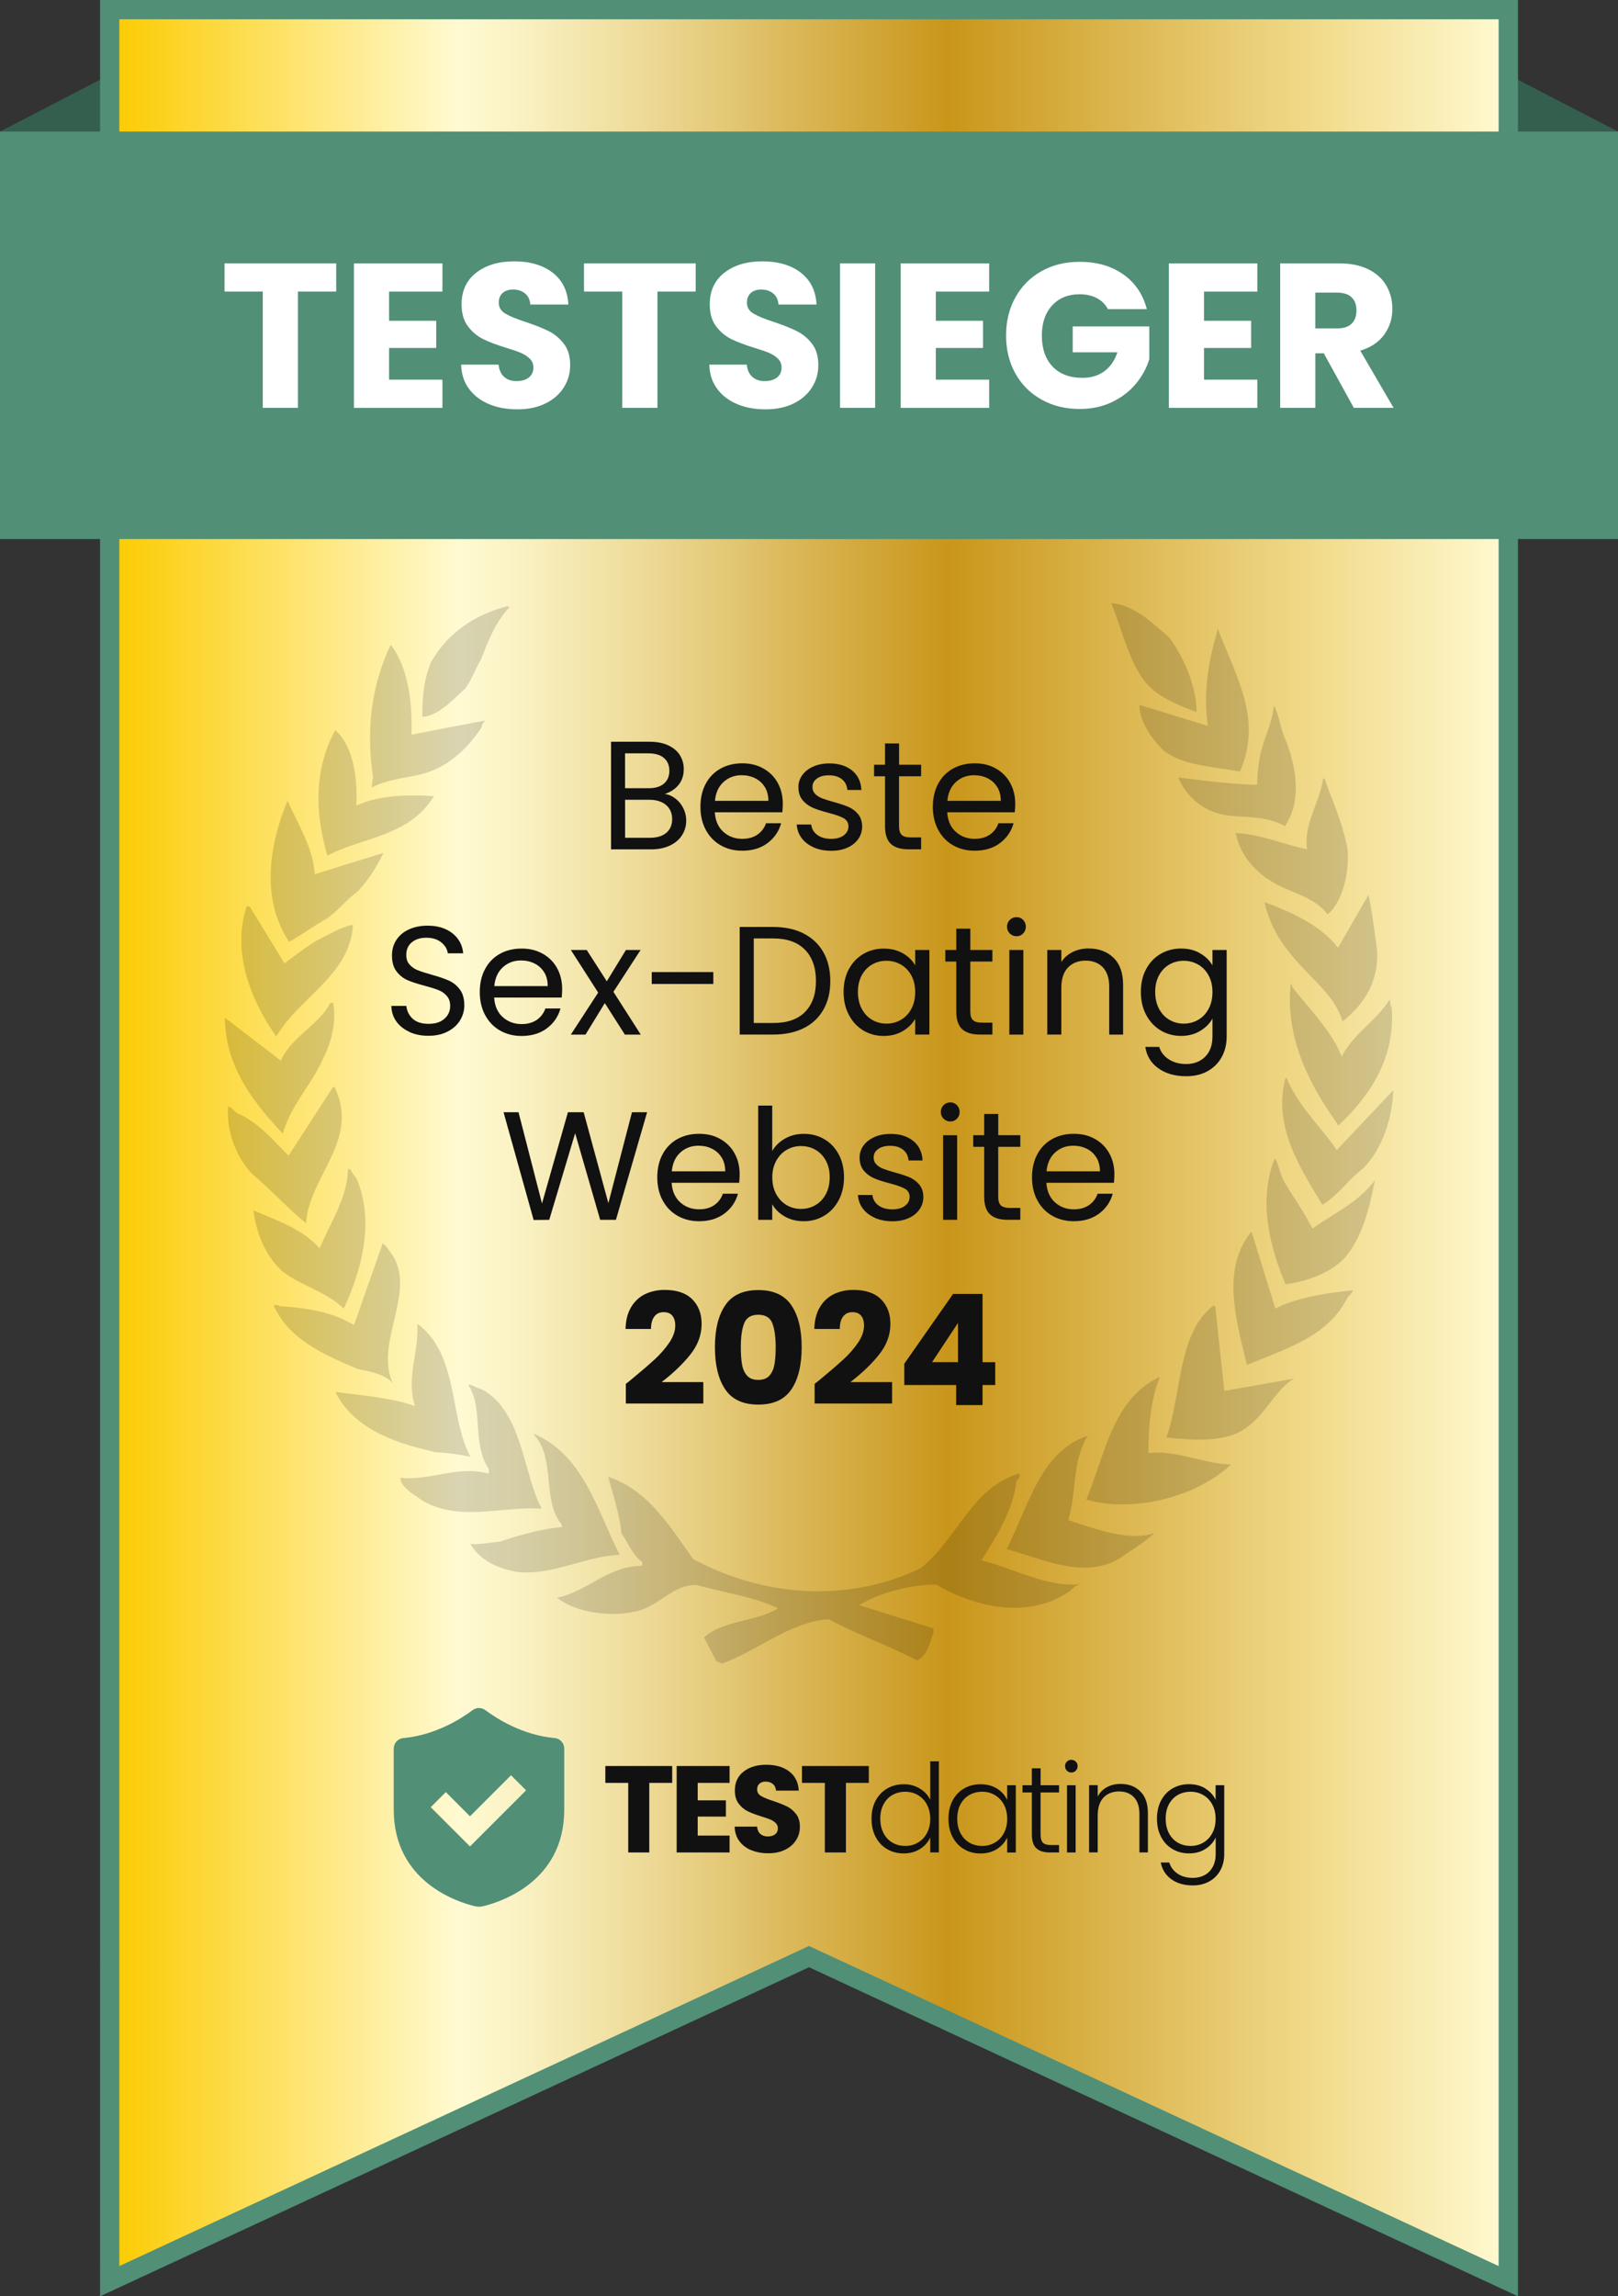 <?xml version="1.0" encoding="UTF-8"?><svg id="a" xmlns="http://www.w3.org/2000/svg" width="503.19" height="714.02" xmlns:xlink="http://www.w3.org/1999/xlink" viewBox="0 0 503.19 714.02"><rect x="0" y="0" width="503.19" height="714.02" fill="#333333" stroke="none"/><defs><linearGradient id="b" x1="34.4" y1="355.91" x2="468.7" y2="355.91" gradientUnits="userSpaceOnUse"><stop offset="0" stop-color="#fccb00"/><stop offset=".25" stop-color="#fffad2"/><stop offset=".3" stop-color="#f9f0c0"/><stop offset=".39" stop-color="#ecd893"/><stop offset=".51" stop-color="#d7b14c"/><stop offset=".6" stop-color="#c9961a"/><stop offset=".81" stop-color="#e9cd75"/><stop offset=".87" stop-color="#f2dc8e"/><stop offset="1" stop-color="#fffad2"/></linearGradient></defs><rect x="461.38" y="20.28" width="29.26" height="46.07" transform="translate(733.38 -359.46) rotate(117.38)" fill="#345f4e" stroke-width="0"/><rect x="12.56" y="20.27" width="29.26" height="46.07" transform="translate(53.14 -.75) rotate(62.62)" fill="#345f4e" stroke-width="0"/><polygon points="468.7 708.65 251.6 610.22 34.4 708.65 34.4 3.17 468.7 3.17 468.7 708.65" fill="url(#b)" stroke-width="0"/><path d="m472.08,714.02l-220.48-102.32-220.48,102.32V0h440.96v714.02ZM37.11,6v698.62l214.48-99.53,214.48,99.53V6H37.11Z" fill="#518f77" stroke-width="0"/><path d="m210.12,248.35c1.01.8,1.81,1.79,2.4,2.98.59,1.18.89,2.45.89,3.79,0,1.7-.43,3.22-1.3,4.58-.86,1.36-2.12,2.43-3.77,3.22-1.65.78-3.59,1.18-5.83,1.18h-12.48v-33.46h12c2.27,0,4.21.38,5.81,1.13,1.6.75,2.8,1.77,3.6,3.05.8,1.28,1.2,2.72,1.2,4.32,0,1.98-.54,3.62-1.61,4.92-1.07,1.3-2.49,2.23-4.25,2.81,1.22.19,2.33.69,3.34,1.49Zm-15.72-3.26h7.34c2.05,0,3.63-.48,4.75-1.44,1.12-.96,1.68-2.29,1.68-3.98s-.56-3.02-1.68-3.98c-1.12-.96-2.74-1.44-4.85-1.44h-7.25v10.85Zm12.82,13.87c1.22-1.02,1.82-2.45,1.82-4.27s-.64-3.32-1.92-4.39c-1.28-1.07-2.99-1.61-5.14-1.61h-7.58v11.81h7.73c2.18,0,3.87-.51,5.09-1.54Z" fill="#111" stroke-width="0"/><path d="m243.32,252.58h-21.02c.16,2.59,1.05,4.62,2.66,6.07,1.62,1.46,3.58,2.18,5.88,2.18,1.89,0,3.46-.44,4.73-1.32,1.26-.88,2.15-2.06,2.66-3.53h4.7c-.7,2.53-2.11,4.58-4.22,6.17-2.11,1.58-4.74,2.38-7.87,2.38-2.5,0-4.73-.56-6.7-1.68-1.97-1.12-3.51-2.71-4.63-4.78-1.12-2.06-1.68-4.46-1.68-7.18s.54-5.1,1.63-7.15c1.09-2.05,2.62-3.62,4.58-4.73,1.97-1.1,4.23-1.66,6.79-1.66s4.7.54,6.62,1.63c1.92,1.09,3.4,2.58,4.44,4.49,1.04,1.9,1.56,4.06,1.56,6.46,0,.83-.05,1.71-.14,2.64Zm-5.47-7.85c-.74-1.2-1.74-2.11-3-2.74-1.26-.62-2.66-.94-4.2-.94-2.21,0-4.09.7-5.64,2.11-1.55,1.41-2.44,3.36-2.66,5.86h16.61c0-1.66-.37-3.1-1.1-4.3Z" fill="#111" stroke-width="0"/><path d="m253.11,263.5c-1.6-.69-2.86-1.65-3.79-2.88-.93-1.23-1.44-2.65-1.54-4.25h4.51c.13,1.31.74,2.38,1.85,3.22,1.1.83,2.55,1.25,4.34,1.25,1.66,0,2.98-.37,3.94-1.1.96-.74,1.44-1.66,1.44-2.78s-.51-2.01-1.54-2.57c-1.02-.56-2.61-1.11-4.75-1.66-1.95-.51-3.54-1.03-4.78-1.56-1.23-.53-2.29-1.31-3.17-2.35-.88-1.04-1.32-2.41-1.32-4.1,0-1.34.4-2.58,1.2-3.7.8-1.12,1.94-2.01,3.41-2.66,1.47-.66,3.15-.98,5.04-.98,2.91,0,5.26.74,7.06,2.21,1.79,1.47,2.75,3.49,2.88,6.05h-4.37c-.1-1.38-.65-2.48-1.66-3.31-1.01-.83-2.36-1.25-4.06-1.25-1.57,0-2.82.34-3.74,1.01-.93.67-1.39,1.55-1.39,2.64,0,.86.28,1.58.84,2.14.56.56,1.26,1.01,2.11,1.34s2.02.71,3.53,1.13c1.89.51,3.42,1.02,4.61,1.51,1.18.5,2.2,1.24,3.05,2.23.85.99,1.29,2.29,1.32,3.89,0,1.44-.4,2.74-1.2,3.89-.8,1.15-1.93,2.06-3.38,2.71-1.46.66-3.13.98-5.02.98-2.02,0-3.82-.34-5.42-1.03Z" fill="#111" stroke-width="0"/><path d="m279.6,241.39v15.5c0,1.28.27,2.18.82,2.71.54.53,1.49.79,2.83.79h3.22v3.7h-3.94c-2.43,0-4.26-.56-5.47-1.68-1.22-1.12-1.82-2.96-1.82-5.52v-15.5h-3.41v-3.6h3.41v-6.62h4.37v6.62h6.86v3.6h-6.86Z" fill="#111" stroke-width="0"/><path d="m315.6,252.58h-21.02c.16,2.59,1.05,4.62,2.66,6.07,1.62,1.46,3.58,2.18,5.88,2.18,1.89,0,3.46-.44,4.73-1.32,1.26-.88,2.15-2.06,2.66-3.53h4.7c-.7,2.53-2.11,4.58-4.22,6.17-2.11,1.58-4.74,2.38-7.87,2.38-2.5,0-4.73-.56-6.7-1.68-1.97-1.12-3.51-2.71-4.63-4.78-1.12-2.06-1.68-4.46-1.68-7.18s.54-5.1,1.63-7.15c1.09-2.05,2.62-3.62,4.58-4.73,1.97-1.1,4.23-1.66,6.79-1.66s4.7.54,6.62,1.63c1.92,1.09,3.4,2.58,4.44,4.49,1.04,1.9,1.56,4.06,1.56,6.46,0,.83-.05,1.71-.14,2.64Zm-5.47-7.85c-.74-1.2-1.74-2.11-3-2.74-1.26-.62-2.66-.94-4.2-.94-2.21,0-4.09.7-5.64,2.11-1.55,1.41-2.44,3.36-2.66,5.86h16.61c0-1.66-.37-3.1-1.1-4.3Z" fill="#111" stroke-width="0"/><path d="m127.35,320.86c-1.74-.78-3.11-1.87-4.1-3.26-.99-1.39-1.5-3-1.54-4.82h4.66c.16,1.57.81,2.89,1.94,3.96,1.14,1.07,2.79,1.61,4.97,1.61s3.72-.52,4.92-1.56c1.2-1.04,1.8-2.38,1.8-4.01,0-1.28-.35-2.32-1.06-3.12-.7-.8-1.58-1.41-2.64-1.82-1.06-.42-2.48-.86-4.27-1.34-2.21-.58-3.98-1.15-5.3-1.73-1.33-.58-2.46-1.48-3.41-2.71-.94-1.23-1.42-2.89-1.42-4.97,0-1.82.46-3.44,1.39-4.85.93-1.41,2.23-2.5,3.91-3.26,1.68-.77,3.61-1.15,5.78-1.15,3.14,0,5.7.78,7.7,2.35,2,1.57,3.13,3.65,3.38,6.24h-4.8c-.16-1.28-.83-2.41-2.02-3.38-1.18-.98-2.75-1.46-4.7-1.46-1.82,0-3.31.47-4.46,1.42-1.15.94-1.73,2.26-1.73,3.96,0,1.22.34,2.21,1.03,2.98.69.77,1.54,1.35,2.54,1.75,1.01.4,2.42.86,4.25,1.37,2.21.61,3.98,1.21,5.33,1.8,1.34.59,2.5,1.5,3.46,2.74.96,1.23,1.44,2.9,1.44,5.02,0,1.63-.43,3.17-1.3,4.61-.86,1.44-2.14,2.61-3.84,3.5-1.7.9-3.7,1.34-6,1.34s-4.18-.39-5.93-1.18Z" fill="#111" stroke-width="0"/><path d="m174.7,310.18h-21.02c.16,2.59,1.05,4.62,2.66,6.07,1.62,1.46,3.58,2.18,5.88,2.18,1.89,0,3.46-.44,4.73-1.32,1.26-.88,2.15-2.06,2.66-3.53h4.7c-.7,2.53-2.11,4.58-4.22,6.17-2.11,1.58-4.74,2.38-7.87,2.38-2.5,0-4.73-.56-6.7-1.68-1.97-1.12-3.51-2.71-4.63-4.78-1.12-2.06-1.68-4.46-1.68-7.18s.54-5.1,1.63-7.15c1.09-2.05,2.62-3.62,4.58-4.73,1.97-1.1,4.23-1.66,6.79-1.66s4.7.54,6.62,1.63c1.92,1.09,3.4,2.58,4.44,4.49,1.04,1.9,1.56,4.06,1.56,6.46,0,.83-.05,1.71-.14,2.64Zm-5.47-7.85c-.74-1.2-1.74-2.11-3-2.74-1.26-.62-2.66-.94-4.2-.94-2.21,0-4.09.7-5.64,2.11-1.55,1.41-2.44,3.36-2.66,5.86h16.61c0-1.66-.37-3.1-1.1-4.3Z" fill="#111" stroke-width="0"/><path d="m194.33,321.7l-6.24-9.79-6,9.79h-4.56l8.5-13.06-8.5-13.25h4.94l6.24,9.74,5.95-9.74h4.56l-8.45,13.01,8.5,13.3h-4.94Z" fill="#111" stroke-width="0"/><path d="m221.84,302.26v3.7h-19.15v-3.7h19.15Z" fill="#111" stroke-width="0"/><path d="m249.94,290.28c2.67,1.36,4.72,3.3,6.14,5.83,1.42,2.53,2.14,5.5,2.14,8.93s-.71,6.39-2.14,8.9c-1.42,2.51-3.47,4.43-6.14,5.76-2.67,1.33-5.83,1.99-9.48,1.99h-10.42v-33.46h10.42c3.65,0,6.81.68,9.48,2.04Zm.41,24.38c2.27-2.29,3.41-5.5,3.41-9.62s-1.14-7.41-3.43-9.74c-2.29-2.34-5.58-3.5-9.86-3.5h-6.05v26.3h6.05c4.32,0,7.62-1.14,9.89-3.43Z" fill="#111" stroke-width="0"/><path d="m263.98,301.37c1.09-2.03,2.58-3.61,4.49-4.73,1.9-1.12,4.02-1.68,6.36-1.68s4.3.5,6,1.49c1.7.99,2.96,2.24,3.79,3.74v-4.8h4.42v26.3h-4.42v-4.9c-.86,1.54-2.15,2.81-3.86,3.82-1.71,1.01-3.7,1.51-5.98,1.51s-4.45-.58-6.34-1.73c-1.89-1.15-3.38-2.77-4.46-4.85-1.09-2.08-1.63-4.45-1.63-7.1s.54-5.05,1.63-7.08Zm19.44,1.94c-.8-1.47-1.88-2.6-3.24-3.38-1.36-.78-2.86-1.18-4.49-1.18s-3.12.38-4.46,1.15c-1.34.77-2.42,1.89-3.22,3.36-.8,1.47-1.2,3.2-1.2,5.18s.4,3.77,1.2,5.26c.8,1.49,1.87,2.62,3.22,3.41,1.34.78,2.83,1.18,4.46,1.18s3.13-.39,4.49-1.18c1.36-.78,2.44-1.92,3.24-3.41.8-1.49,1.2-3.22,1.2-5.21s-.4-3.71-1.2-5.18Z" fill="#111" stroke-width="0"/><path d="m301.76,298.99v15.5c0,1.28.27,2.18.82,2.71.54.53,1.49.79,2.83.79h3.22v3.7h-3.94c-2.43,0-4.26-.56-5.47-1.68-1.22-1.12-1.82-2.96-1.82-5.52v-15.5h-3.41v-3.6h3.41v-6.62h4.37v6.62h6.86v3.6h-6.86Z" fill="#111" stroke-width="0"/><path d="m314.04,290.26c-.58-.58-.86-1.28-.86-2.11s.29-1.54.86-2.11,1.28-.86,2.11-.86,1.48.29,2.04.86c.56.58.84,1.28.84,2.11s-.28,1.54-.84,2.11c-.56.58-1.24.86-2.04.86s-1.54-.29-2.11-.86Zm4.22,5.14v26.3h-4.37v-26.3h4.37Z" fill="#111" stroke-width="0"/><path d="m346.3,297.82c1.98,1.94,2.98,4.73,2.98,8.38v15.5h-4.32v-14.88c0-2.62-.66-4.63-1.97-6.02-1.31-1.39-3.1-2.09-5.38-2.09s-4.14.72-5.5,2.16-2.04,3.54-2.04,6.29v14.54h-4.37v-26.3h4.37v3.74c.86-1.34,2.04-2.38,3.53-3.12,1.49-.74,3.13-1.1,4.92-1.1,3.2,0,5.79.97,7.78,2.9Z" fill="#111" stroke-width="0"/><path d="m373.25,296.45c1.71.99,2.98,2.24,3.82,3.74v-4.8h4.42v26.88c0,2.4-.51,4.54-1.54,6.41s-2.49,3.34-4.39,4.39c-1.9,1.06-4.12,1.58-6.65,1.58-3.46,0-6.34-.82-8.64-2.45-2.3-1.63-3.67-3.86-4.08-6.67h4.32c.48,1.6,1.47,2.89,2.98,3.86,1.5.98,3.31,1.46,5.42,1.46,2.4,0,4.36-.75,5.88-2.26,1.52-1.5,2.28-3.62,2.28-6.34v-5.52c-.86,1.54-2.14,2.82-3.84,3.84-1.7,1.02-3.68,1.54-5.95,1.54s-4.46-.58-6.36-1.73c-1.9-1.15-3.4-2.77-4.49-4.85-1.09-2.08-1.63-4.45-1.63-7.1s.54-5.05,1.63-7.08c1.09-2.03,2.58-3.61,4.49-4.73,1.9-1.12,4.02-1.68,6.36-1.68s4.26.5,5.98,1.49Zm2.62,6.86c-.8-1.47-1.88-2.6-3.24-3.38-1.36-.78-2.86-1.18-4.49-1.18s-3.12.38-4.46,1.15c-1.34.77-2.42,1.89-3.22,3.36-.8,1.47-1.2,3.2-1.2,5.18s.4,3.77,1.2,5.26c.8,1.49,1.87,2.62,3.22,3.41,1.34.78,2.83,1.18,4.46,1.18s3.13-.39,4.49-1.18c1.36-.78,2.44-1.92,3.24-3.41.8-1.49,1.2-3.22,1.2-5.21s-.4-3.71-1.2-5.18Z" fill="#111" stroke-width="0"/><path d="m201.25,345.84l-9.7,33.46h-4.9l-7.78-26.93-8.06,26.93-4.85.05-9.36-33.5h4.66l7.3,28.37,8.06-28.37h4.9l7.68,28.27,7.34-28.27h4.7Z" fill="#111" stroke-width="0"/><path d="m229.9,367.78h-21.02c.16,2.59,1.05,4.62,2.66,6.07,1.62,1.46,3.58,2.18,5.88,2.18,1.89,0,3.46-.44,4.73-1.32,1.26-.88,2.15-2.06,2.66-3.53h4.7c-.7,2.53-2.11,4.58-4.22,6.17-2.11,1.58-4.74,2.38-7.87,2.38-2.5,0-4.73-.56-6.7-1.68-1.97-1.12-3.51-2.71-4.63-4.78-1.12-2.06-1.68-4.46-1.68-7.18s.54-5.1,1.63-7.15c1.09-2.05,2.62-3.62,4.58-4.73,1.97-1.1,4.23-1.66,6.79-1.66s4.7.54,6.62,1.63c1.92,1.09,3.4,2.58,4.44,4.49,1.04,1.9,1.56,4.06,1.56,6.46,0,.83-.05,1.71-.14,2.64Zm-5.47-7.85c-.74-1.2-1.74-2.11-3-2.74-1.26-.62-2.66-.94-4.2-.94-2.21,0-4.09.7-5.64,2.11-1.55,1.41-2.44,3.36-2.66,5.86h16.61c0-1.66-.37-3.1-1.1-4.3Z" fill="#111" stroke-width="0"/><path d="m244.11,354.05c1.73-.99,3.7-1.49,5.9-1.49,2.37,0,4.49.56,6.38,1.68,1.89,1.12,3.38,2.7,4.46,4.73,1.09,2.03,1.63,4.39,1.63,7.08s-.54,5.02-1.63,7.1-2.58,3.7-4.49,4.85-4.02,1.73-6.36,1.73-4.26-.5-5.98-1.49c-1.71-.99-3-2.26-3.86-3.79v4.85h-4.37v-35.52h4.37v14.11c.9-1.57,2.21-2.85,3.94-3.84Zm12.72,6.82c-.8-1.47-1.88-2.59-3.24-3.36-1.36-.77-2.86-1.15-4.49-1.15s-3.08.39-4.44,1.18c-1.36.78-2.45,1.92-3.26,3.41-.82,1.49-1.22,3.21-1.22,5.16s.41,3.72,1.22,5.21c.82,1.49,1.9,2.62,3.26,3.41,1.36.79,2.84,1.18,4.44,1.18s3.13-.39,4.49-1.18c1.36-.78,2.44-1.92,3.24-3.41.8-1.49,1.2-3.24,1.2-5.26s-.4-3.71-1.2-5.18Z" fill="#111" stroke-width="0"/><path d="m272.14,378.7c-1.6-.69-2.86-1.65-3.79-2.88-.93-1.23-1.44-2.65-1.54-4.25h4.51c.13,1.31.74,2.38,1.85,3.22,1.1.83,2.55,1.25,4.34,1.25,1.66,0,2.98-.37,3.94-1.1.96-.74,1.44-1.66,1.44-2.78s-.51-2.01-1.54-2.57c-1.02-.56-2.61-1.11-4.75-1.66-1.95-.51-3.54-1.03-4.78-1.56-1.23-.53-2.29-1.31-3.17-2.35-.88-1.04-1.32-2.41-1.32-4.1,0-1.34.4-2.58,1.2-3.7.8-1.12,1.94-2.01,3.41-2.66,1.47-.66,3.15-.98,5.04-.98,2.91,0,5.26.74,7.06,2.21,1.79,1.47,2.75,3.49,2.88,6.05h-4.37c-.1-1.38-.65-2.48-1.66-3.31-1.01-.83-2.36-1.25-4.06-1.25-1.57,0-2.82.34-3.74,1.01-.93.67-1.39,1.55-1.39,2.64,0,.86.28,1.58.84,2.14.56.56,1.26,1.01,2.11,1.34s2.02.71,3.53,1.13c1.89.51,3.42,1.02,4.61,1.51,1.18.5,2.2,1.24,3.05,2.23.85.99,1.29,2.29,1.32,3.89,0,1.44-.4,2.74-1.2,3.89-.8,1.15-1.93,2.06-3.38,2.71-1.46.66-3.13.98-5.02.98-2.02,0-3.82-.34-5.42-1.03Z" fill="#111" stroke-width="0"/><path d="m293.45,347.86c-.58-.58-.86-1.28-.86-2.11s.29-1.54.86-2.11,1.28-.86,2.11-.86,1.48.29,2.04.86c.56.58.84,1.28.84,2.11s-.28,1.54-.84,2.11c-.56.58-1.24.86-2.04.86s-1.54-.29-2.11-.86Zm4.22,5.14v26.3h-4.37v-26.3h4.37Z" fill="#111" stroke-width="0"/><path d="m310.44,356.59v15.5c0,1.28.27,2.18.82,2.71.54.53,1.49.79,2.83.79h3.22v3.7h-3.94c-2.43,0-4.26-.56-5.47-1.68-1.22-1.12-1.82-2.96-1.82-5.52v-15.5h-3.41v-3.6h3.41v-6.62h4.37v6.62h6.86v3.6h-6.86Z" fill="#111" stroke-width="0"/><path d="m346.44,367.78h-21.02c.16,2.59,1.05,4.62,2.66,6.07,1.62,1.46,3.58,2.18,5.88,2.18,1.89,0,3.46-.44,4.73-1.32,1.26-.88,2.15-2.06,2.66-3.53h4.7c-.7,2.53-2.11,4.58-4.22,6.17-2.11,1.58-4.74,2.38-7.87,2.38-2.5,0-4.73-.56-6.7-1.68-1.97-1.12-3.51-2.71-4.63-4.78-1.12-2.06-1.68-4.46-1.68-7.18s.54-5.1,1.63-7.15c1.09-2.05,2.62-3.62,4.58-4.73,1.97-1.1,4.23-1.66,6.79-1.66s4.7.54,6.62,1.63c1.92,1.09,3.4,2.58,4.44,4.49,1.04,1.9,1.56,4.06,1.56,6.46,0,.83-.05,1.71-.14,2.64Zm-5.47-7.85c-.74-1.2-1.74-2.11-3-2.74-1.26-.62-2.66-.94-4.2-.94-2.21,0-4.09.7-5.64,2.11-1.55,1.41-2.44,3.36-2.66,5.86h16.61c0-1.66-.37-3.1-1.1-4.3Z" fill="#111" stroke-width="0"/><path d="m196.13,429.12c3.14-2.59,5.61-4.72,7.42-6.38,1.81-1.66,3.34-3.41,4.58-5.23s1.87-3.6,1.87-5.33c0-1.31-.3-2.34-.91-3.07-.61-.74-1.52-1.1-2.74-1.1s-2.17.46-2.86,1.37c-.69.91-1.03,2.2-1.03,3.86h-7.92c.06-2.72.65-4.99,1.75-6.82,1.1-1.82,2.56-3.17,4.37-4.03,1.81-.86,3.82-1.3,6.02-1.3,3.81,0,6.68.98,8.62,2.93,1.94,1.95,2.9,4.5,2.9,7.63,0,3.42-1.17,6.6-3.5,9.53s-5.31,5.78-8.93,8.57h12.96v6.67h-24.1v-6.1c1.09-.86,1.58-1.26,1.49-1.2Z" fill="#111" stroke-width="0"/><path d="m225.53,405.89c2.13-3.17,5.56-4.75,10.3-4.75s8.17,1.58,10.3,4.75c2.13,3.17,3.19,7.5,3.19,13.01s-1.06,9.94-3.19,13.1c-2.13,3.17-5.56,4.75-10.3,4.75s-8.17-1.58-10.3-4.75-3.19-7.54-3.19-13.1,1.06-9.84,3.19-13.01Zm14.66,5.54c-.7-1.74-2.16-2.62-4.37-2.62s-3.67.87-4.37,2.62c-.7,1.74-1.06,4.23-1.06,7.46,0,2.18.13,3.98.38,5.4.25,1.42.78,2.58,1.56,3.46s1.94,1.32,3.48,1.32,2.7-.44,3.48-1.32,1.3-2.03,1.56-3.46c.25-1.42.38-3.22.38-5.4,0-3.23-.35-5.72-1.06-7.46Z" fill="#111" stroke-width="0"/><path d="m254.84,429.12c3.14-2.59,5.61-4.72,7.42-6.38,1.81-1.66,3.34-3.41,4.58-5.23s1.87-3.6,1.87-5.33c0-1.31-.3-2.34-.91-3.07-.61-.74-1.52-1.1-2.74-1.1s-2.17.46-2.86,1.37c-.69.91-1.03,2.2-1.03,3.86h-7.92c.06-2.72.65-4.99,1.75-6.82,1.1-1.82,2.56-3.17,4.37-4.03,1.81-.86,3.82-1.3,6.02-1.3,3.81,0,6.68.98,8.62,2.93,1.94,1.95,2.9,4.5,2.9,7.63,0,3.42-1.17,6.6-3.5,9.53s-5.31,5.78-8.93,8.57h12.96v6.67h-24.1v-6.1c1.09-.86,1.58-1.26,1.49-1.2Z" fill="#111" stroke-width="0"/><path d="m281.23,430.66v-6.62l15.17-21.7h9.17v21.22h3.94v7.1h-3.94v6.24h-8.21v-6.24h-16.13Zm16.7-19.3l-8.06,12.19h8.06v-12.19Z" fill="#111" stroke-width="0"/><path d="m209.05,549.13v5.25h-7.12v21.63h-6.55v-21.63h-7.12v-5.25h20.79Z" fill="#111" stroke-width="0"/><path d="m216.98,554.37v5.44h8.77v5.05h-8.77v5.9h9.92v5.25h-16.46v-26.88h16.46v5.25h-9.92Z" fill="#111" stroke-width="0"/><path d="m233.67,575.32c-1.56-.64-2.8-1.58-3.73-2.83-.93-1.25-1.42-2.76-1.47-4.52h6.97c.1,1,.45,1.76,1.03,2.28.59.52,1.35.78,2.3.78s1.74-.22,2.3-.67c.56-.45.84-1.07.84-1.86,0-.66-.22-1.21-.67-1.65-.45-.43-1-.79-1.65-1.07-.65-.28-1.58-.6-2.78-.96-1.74-.54-3.15-1.07-4.25-1.61-1.1-.54-2.04-1.33-2.83-2.37-.79-1.05-1.19-2.41-1.19-4.1,0-2.5.91-4.46,2.72-5.88,1.81-1.42,4.17-2.12,7.08-2.12s5.35.71,7.16,2.12c1.81,1.42,2.78,3.39,2.91,5.92h-7.08c-.05-.87-.37-1.55-.96-2.05-.59-.5-1.34-.75-2.26-.75-.79,0-1.43.21-1.91.63-.49.42-.73,1.03-.73,1.82,0,.87.41,1.54,1.23,2.03.82.48,2.09,1.01,3.83,1.57,1.74.59,3.15,1.15,4.23,1.68,1.08.54,2.02,1.32,2.81,2.34.79,1.02,1.19,2.34,1.19,3.94s-.39,2.92-1.17,4.17c-.78,1.25-1.91,2.25-3.39,2.99-1.48.74-3.23,1.11-5.25,1.11s-3.73-.32-5.28-.96Z" fill="#111" stroke-width="0"/><path d="m270.2,549.13v5.25h-7.12v21.63h-6.55v-21.63h-7.12v-5.25h20.79Z" fill="#111" stroke-width="0"/><path d="m272.34,559.87c.87-1.62,2.06-2.87,3.58-3.75,1.52-.88,3.24-1.32,5.15-1.32s3.5.45,4.98,1.34c1.48.89,2.57,2.06,3.25,3.48v-11.95h2.68v28.33h-2.68v-4.67c-.64,1.45-1.68,2.65-3.14,3.58-1.45.93-3.17,1.4-5.13,1.4s-3.63-.45-5.15-1.34c-1.52-.89-2.71-2.16-3.56-3.79-.86-1.63-1.28-3.52-1.28-5.67s.43-4.03,1.3-5.65Zm15.93,1.24c-.69-1.28-1.63-2.26-2.81-2.95-1.19-.69-2.5-1.03-3.92-1.03s-2.81.33-3.98,1c-1.17.66-2.1,1.63-2.78,2.89-.68,1.26-1.01,2.76-1.01,4.5s.34,3.21,1.01,4.5c.68,1.29,1.6,2.27,2.78,2.95,1.17.68,2.5,1.01,3.98,1.01s2.74-.34,3.92-1.03c1.19-.69,2.12-1.67,2.81-2.95.69-1.28,1.03-2.76,1.03-4.44s-.34-3.16-1.03-4.44Z" fill="#111" stroke-width="0"/><path d="m296.25,559.87c.86-1.62,2.04-2.87,3.56-3.75,1.52-.88,3.24-1.32,5.15-1.32s3.71.46,5.15,1.38c1.44.92,2.48,2.09,3.12,3.52v-4.59h2.68v20.91h-2.68v-4.63c-.66,1.43-1.72,2.61-3.16,3.54-1.44.93-3.16,1.4-5.15,1.4s-3.59-.45-5.11-1.34c-1.52-.89-2.71-2.16-3.56-3.79-.86-1.63-1.28-3.52-1.28-5.67s.43-4.03,1.28-5.65Zm15.95,1.24c-.69-1.28-1.63-2.26-2.81-2.95-1.19-.69-2.5-1.03-3.92-1.03s-2.81.33-3.98,1c-1.17.66-2.1,1.63-2.78,2.89-.68,1.26-1.01,2.76-1.01,4.5s.34,3.21,1.01,4.5c.68,1.29,1.6,2.27,2.78,2.95,1.17.68,2.5,1.01,3.98,1.01s2.74-.34,3.92-1.03c1.19-.69,2.12-1.67,2.81-2.95.69-1.28,1.03-2.76,1.03-4.44s-.34-3.16-1.03-4.44Z" fill="#111" stroke-width="0"/><path d="m323.61,557.36v12.98c0,1.28.24,2.16.73,2.64.48.48,1.34.73,2.57.73h2.45v2.3h-2.87c-1.89,0-3.29-.44-4.21-1.32-.92-.88-1.38-2.33-1.38-4.35v-12.98h-2.91v-2.26h2.91v-5.25h2.72v5.25h5.74v2.26h-5.74Z" fill="#111" stroke-width="0"/><path d="m331.8,550.58c-.38-.38-.57-.86-.57-1.42s.19-1.03.57-1.4c.38-.37.84-.56,1.38-.56s1,.19,1.38.56c.38.37.57.84.57,1.4s-.19,1.03-.57,1.42c-.38.38-.84.57-1.38.57s-1-.19-1.38-.57Zm2.72,4.52v20.91h-2.68v-20.91h2.68Z" fill="#111" stroke-width="0"/><path d="m354.62,557.03c1.58,1.54,2.37,3.78,2.37,6.72v12.25h-2.64v-11.95c0-2.27-.57-4.01-1.7-5.21-1.14-1.2-2.69-1.8-4.65-1.8s-3.62.64-4.82,1.91c-1.2,1.28-1.8,3.15-1.8,5.63v11.41h-2.68v-20.91h2.68v3.56c.66-1.28,1.62-2.25,2.87-2.93,1.25-.68,2.67-1.01,4.25-1.01,2.5,0,4.54.77,6.13,2.32Z" fill="#111" stroke-width="0"/><path d="m374.91,556.17c1.45.92,2.5,2.08,3.14,3.48v-4.56h2.68v21.44c0,1.91-.42,3.61-1.24,5.09-.83,1.48-1.99,2.62-3.46,3.43-1.48.8-3.17,1.21-5.05,1.21-2.68,0-4.91-.64-6.68-1.91-1.77-1.28-2.88-3.01-3.31-5.21h2.64c.46,1.45,1.33,2.62,2.62,3.48,1.29.87,2.87,1.3,4.73,1.3,1.35,0,2.57-.29,3.64-.86,1.07-.57,1.91-1.42,2.53-2.55.61-1.12.92-2.45.92-3.98v-5.17c-.66,1.43-1.72,2.61-3.16,3.54-1.44.93-3.15,1.4-5.11,1.4s-3.63-.45-5.15-1.34c-1.52-.89-2.71-2.16-3.56-3.79-.86-1.63-1.28-3.52-1.28-5.67s.43-4.03,1.28-5.65c.86-1.62,2.04-2.87,3.56-3.75,1.52-.88,3.24-1.32,5.15-1.32s3.68.46,5.13,1.38Zm2.11,4.94c-.69-1.28-1.63-2.26-2.81-2.95-1.19-.69-2.5-1.03-3.92-1.03s-2.81.33-3.98,1c-1.17.66-2.1,1.63-2.78,2.89-.68,1.26-1.01,2.76-1.01,4.5s.34,3.21,1.01,4.5c.68,1.29,1.6,2.27,2.78,2.95,1.17.68,2.5,1.01,3.98,1.01s2.74-.34,3.92-1.03c1.19-.69,2.12-1.67,2.81-2.95.69-1.28,1.03-2.76,1.03-4.44s-.34-3.16-1.03-4.44Z" fill="#111" stroke-width="0"/><path d="m175.48,543.72c0-1.71-1.3-3.13-3-3.28-9.96-.9-17.99-6.03-21.54-8.68-1.17-.88-2.78-.88-3.95,0-3.55,2.65-11.57,7.78-21.54,8.68-1.7.15-3,1.58-3,3.28v18.97c0,22.61,20.14,28.83,25.31,30.05.79.19,1.61.19,2.4,0,5.17-1.22,25.32-7.44,25.32-30.05v-18.97Zm-29.31,30.43l-12.22-12.22,4.69-4.69,7.52,7.52,12.76-12.76,4.69,4.69-17.45,17.45Z" fill="#518f77" stroke-width="0"/><rect y="40.91" width="503.19" height="126.7" fill="#518f77" stroke-width="0"/><path d="m104.56,81.89v8.77h-11.9v36.16h-10.94v-36.16h-11.9v-8.77h34.75Z" fill="#fff" stroke-width="0"/><path d="m121.01,90.66v9.09h14.66v8.45h-14.66v9.86h16.58v8.77h-27.52v-44.93h27.52v8.77h-16.58Z" fill="#fff" stroke-width="0"/><path d="m152.11,125.67c-2.6-1.07-4.68-2.65-6.24-4.74-1.56-2.09-2.38-4.61-2.46-7.55h11.65c.17,1.66.75,2.93,1.73,3.81.98.88,2.26,1.31,3.84,1.31s2.9-.37,3.84-1.12c.94-.75,1.41-1.78,1.41-3.1,0-1.11-.37-2.03-1.12-2.75-.75-.73-1.66-1.32-2.75-1.79-1.09-.47-2.64-1-4.64-1.6-2.9-.9-5.27-1.79-7.1-2.69-1.83-.9-3.41-2.22-4.74-3.97-1.32-1.75-1.98-4.03-1.98-6.85,0-4.18,1.51-7.46,4.54-9.82,3.03-2.37,6.98-3.55,11.84-3.55s8.94,1.18,11.97,3.55c3.03,2.37,4.65,5.66,4.86,9.89h-11.84c-.09-1.45-.62-2.59-1.6-3.42-.98-.83-2.24-1.25-3.78-1.25-1.32,0-2.39.35-3.2,1.06-.81.7-1.22,1.72-1.22,3.04,0,1.45.68,2.58,2.05,3.39,1.37.81,3.5,1.69,6.4,2.62,2.9.98,5.26,1.92,7.07,2.82s3.38,2.2,4.7,3.9c1.32,1.71,1.98,3.9,1.98,6.59s-.65,4.89-1.95,6.98c-1.3,2.09-3.19,3.75-5.66,4.99-2.48,1.24-5.4,1.86-8.77,1.86s-6.23-.53-8.83-1.6Z" fill="#fff" stroke-width="0"/><path d="m216.36,81.89v8.77h-11.9v36.16h-10.94v-36.16h-11.9v-8.77h34.75Z" fill="#fff" stroke-width="0"/><path d="m229.29,125.67c-2.6-1.07-4.68-2.65-6.24-4.74-1.56-2.09-2.38-4.61-2.46-7.55h11.65c.17,1.66.75,2.93,1.73,3.81.98.88,2.26,1.31,3.84,1.31s2.9-.37,3.84-1.12c.94-.75,1.41-1.78,1.41-3.1,0-1.11-.37-2.03-1.12-2.75-.75-.73-1.66-1.32-2.75-1.79-1.09-.47-2.64-1-4.64-1.6-2.9-.9-5.27-1.79-7.1-2.69-1.83-.9-3.41-2.22-4.74-3.97-1.32-1.75-1.98-4.03-1.98-6.85,0-4.18,1.51-7.46,4.54-9.82,3.03-2.37,6.98-3.55,11.84-3.55s8.94,1.18,11.97,3.55c3.03,2.37,4.65,5.66,4.86,9.89h-11.84c-.09-1.45-.62-2.59-1.6-3.42-.98-.83-2.24-1.25-3.78-1.25-1.32,0-2.39.35-3.2,1.06-.81.7-1.22,1.72-1.22,3.04,0,1.45.68,2.58,2.05,3.39,1.37.81,3.5,1.69,6.4,2.62,2.9.98,5.26,1.92,7.07,2.82s3.38,2.2,4.7,3.9c1.32,1.71,1.98,3.9,1.98,6.59s-.65,4.89-1.95,6.98c-1.3,2.09-3.19,3.75-5.66,4.99-2.48,1.24-5.4,1.86-8.77,1.86s-6.23-.53-8.83-1.6Z" fill="#fff" stroke-width="0"/><path d="m272.17,81.89v44.93h-10.94v-44.93h10.94Z" fill="#fff" stroke-width="0"/><path d="m291.05,90.66v9.09h14.66v8.45h-14.66v9.86h16.58v8.77h-27.52v-44.93h27.52v8.77h-16.58Z" fill="#fff" stroke-width="0"/><path d="m344.55,96.1c-.81-1.49-1.97-2.63-3.49-3.42-1.51-.79-3.3-1.18-5.34-1.18-3.54,0-6.38,1.16-8.51,3.49-2.13,2.33-3.2,5.43-3.2,9.31,0,4.14,1.12,7.37,3.36,9.7,2.24,2.33,5.32,3.49,9.25,3.49,2.69,0,4.96-.68,6.82-2.05,1.86-1.36,3.21-3.33,4.06-5.89h-13.89v-8.06h23.81v10.18c-.81,2.73-2.19,5.27-4.13,7.62-1.94,2.35-4.41,4.25-7.39,5.7-2.99,1.45-6.36,2.18-10.11,2.18-4.44,0-8.4-.97-11.87-2.91-3.48-1.94-6.19-4.64-8.13-8.1-1.94-3.46-2.91-7.4-2.91-11.84s.97-8.39,2.91-11.87c1.94-3.48,4.64-6.19,8.1-8.13,3.46-1.94,7.4-2.91,11.84-2.91,5.38,0,9.91,1.3,13.6,3.9,3.69,2.6,6.13,6.21,7.33,10.82h-12.1Z" fill="#fff" stroke-width="0"/><path d="m374.44,90.66v9.09h14.66v8.45h-14.66v9.86h16.58v8.77h-27.52v-44.93h27.52v8.77h-16.58Z" fill="#fff" stroke-width="0"/><path d="m421.03,126.82l-9.34-16.96h-2.62v16.96h-10.94v-44.93h18.37c3.54,0,6.56.62,9.06,1.86,2.5,1.24,4.36,2.93,5.6,5.09,1.24,2.15,1.86,4.55,1.86,7.2,0,2.99-.84,5.65-2.53,8-1.69,2.35-4.17,4.01-7.46,4.99l10.37,17.79h-12.35Zm-11.97-24.7h6.78c2,0,3.51-.49,4.51-1.47,1-.98,1.5-2.37,1.5-4.16s-.5-3.05-1.5-4.03c-1-.98-2.51-1.47-4.51-1.47h-6.78v11.14Z" fill="#fff" stroke-width="0"/><g opacity=".15"><path d="m393.62,254.73c-3.75-.78-7.76-.71-11.7-1.16-5.49-.72-9.76-3.43-12.67-7.05-1.17-1.49-2.14-3.03-2.85-4.78.91.12,1.88.26,2.85.38,7.3.91,15.83,1.88,21.71,1.88,0-2.85.32-5.69.84-8.66.45-2.21,1.1-4.26,1.81-6.27,1.09-3.04,2.18-5.95,2.46-9.18l.18-.45c1.68,3.29,1.94,7.37,3.69,10.92,3.23,8.66,4.97,18.47-.33,26.55-1.87-1.1-3.87-1.74-6-2.19Z" stroke-width="0"/><path d="m369.26,236.96c-2.2-.65-4.2-1.49-6.01-2.65-.52-.27-.97-.58-1.35-.91-3.69-3.56-7.57-9.11-7.57-14.21l8.92,2.71,6.01,1.87,6.39,1.95c-1.55-10.22.12-19.91,2.97-29.66l.13-.59c5.56,14.93,14.08,28.12,6.84,44.46-5.29-1.03-11.18-1.49-16.34-2.97Z" stroke-width="0"/><path d="m363.25,217.57c-3.74-1.94-6.98-4.52-9.17-8.59-2.33-3.89-4-8.79-5.62-13.52-.89-2.78-1.87-5.49-2.91-7.94,1.04.13,2.02.26,2.91.52,5.88,1.62,9.89,5.75,14.8,9.83.07.11.2.19.32.31,2.07,2.72,4.14,6.34,5.69,10.15,1.74,4.33,2.91,8.98,2.84,13.12-.97-.39-1.88-.78-2.84-1.11-2.07-.83-4.13-1.73-6.01-2.77Z" stroke-width="0"/><path d="m412.88,284.32c-4.46-5.94-12.54-6.78-18.48-10.92-.27-.13-.51-.32-.78-.51-4.59-3.36-8.21-8.01-9.31-13.84,2.98.07,6.21.72,9.31,1.56,4.97,1.29,9.69,2.97,12.86,3.42-1.16-7.62,3.94-14.6,4.98-21.7l.38-.46c.9,2.59,1.87,5.11,2.91,7.76,1.67,4.45,3.36,9.17,4.33,14.4.52,6.33-.97,13.77-4.33,18.29-.58.77-1.23,1.47-1.87,2Z" stroke-width="0"/><path d="m414.75,372.02c-1.03.9-2.2,1.8-3.48,2.64-6.79-11.36-15.46-24.16-11.5-39.47h.31c3.43,8.2,9.95,14.48,14.67,20.99.32.52.64.97.97,1.43l17.57-18.61c-.26,8.27-3.11,18.02-9.37,24.3-3.68,2.84-5.94,5.87-9.17,8.72Z" stroke-width="0"/><path d="m416.23,349.98c-.51-.71-1.03-1.49-1.48-2.2-7.95-11.44-14.98-25.52-13.38-41.55l.13-.33s.38.33.38,1.04c4.2,5.3,9.38,10.73,12.87,16.54.97,1.62,1.82,3.3,2.52,5.05,3.81-7.37,10.79-11.12,14.86-17.64.45.84,0,1.41.7,2.57,1.04,15.32-6.32,26.82-16.6,36.52Z" stroke-width="0"/><path d="m417.52,317.6c-.64-2.14-1.61-4.07-2.78-5.88-1.61-2.39-3.56-4.59-5.76-6.79-7.23-7.43-12.73-13.31-15.37-22.88-.13-.51-.26-1.03-.39-1.55.13.06.25.13.39.13,8.32,3.11,15.96,6.78,21.13,12.4.45.52.9,1.1,1.36,1.69l9.49-16.48c1.16,5.37,1.74,10.53,2.59,16.48.97,9.95-3.81,17.57-10.67,22.87Z" stroke-width="0"/><path d="m149.56,205.1c-1.74,2.85-2.84,6.27-4.98,9.11-1.22,1.04-2.33,2.14-3.48,3.24-3.17,2.83-6.34,5.29-9.76,5.43,0-5.43.32-11.06,2.58-16.74,1.94-3.49,4.32-6.46,7.17-8.99,4.46-4,9.94-6.84,16.21-8.52.2-.07.33-.07.46-.13l.71.33c-.39.38-.77.84-1.17,1.3-3.62,4.31-5.49,9.29-7.75,14.98Z" stroke-width="0"/><path d="m89.47,298.8c3.11-2.27,5.76-4.46,9.38-6.53,3.16-1.54,7.49-4.14,10.34-4.58.19-.06.39-.06.58-.06-.07,1.36-.26,2.65-.58,3.94-2.58,10.86-12.66,17.32-19.72,25.72-1.29,1.61-2.51,3.24-3.56,4.98-7.48-10.54-14.01-25.73-9.23-40.33l.32-.13.71.13,10.79,17.64c.32-.26.64-.51.96-.77Z" stroke-width="0"/><path d="m89.47,326.2c3.96-5.11,10.79-9.18,13.19-14.28l.91-.2c1.11,5.68-.32,11.95-3.04,17.37-3.17,7.11-7.94,12.22-11.05,19.2-.58,1.36-1.1,2.71-1.55,4.2-9.48-10.08-17.89-21.13-18.01-36.06l17.44,13.38c.52-1.29,1.29-2.52,2.13-3.61Z" stroke-width="0"/><path d="m125.02,247.43c3.41-.2,6.85-.07,9.88.14-2.58,4.33-6,7.17-9.88,9.29-4.93,2.72-10.53,4.27-15.83,6.07-2.52.91-5.04,1.88-7.37,3.1-3.82-12.8-4.27-26.81,2.46-39.02,2.33,2.13,3.88,4.97,4.91,8.14,1.61,5.03,1.87,10.79,1.61,15.37,4.2-2,9.25-2.84,14.23-3.1Z" stroke-width="0"/><path d="m141.1,225.91l9.69-1.86c-.38.83-.84.83-.96,2.07-2.53,3.68-5.3,7.03-8.73,9.63-3.23,2.52-6.92,4.32-11.31,5.29-1.61.33-3.23.59-4.78.9-3.5.71-6.79,1.49-9.43,2.97.18-1.03,0-1.61.45-3.04-2.13-14.34-.85-27.79,5.35-41.16h.33c1.35,1.8,2.45,3.88,3.3,6.07,2.65,6.72,3.17,14.87,2.96,21.66l13.13-2.54Z" stroke-width="0"/><path d="m119.26,265.2c-2.26,4.52-4.4,8.08-7.95,11.9-.71.58-1.43,1.16-2.13,1.74-2.39,2.13-4.51,4.58-7.49,6.78-4,2.13-8.08,5.24-11.76,7.24-.2-.2-.32-.38-.46-.65-8.01-12.79-6.01-28.55-.24-42.77l.24-.45v.07c3.31,7.49,7.83,14.28,8.41,22.8l11.3-3.55,10.08-3.1Z" stroke-width="0"/><path d="m87.21,406.19c.78,0,1.49.07,2.26.13,7.25.59,14.16,2.02,19.72,5.17.32.12.58.32.91.52l8.78-25.01.13-.44c.59.44,1.3,1.16,1.87,2.12,9.89,11.83-4.71,28.18,1.24,41.29-2.85-2.71-6.52-3.42-10.8-4.26-.71-.32-1.43-.57-2.13-.91-7.49-3.16-14.67-6.65-19.72-12.2-1.74-1.96-3.22-4.15-4.38-6.72.83-.14,1.28-.14,2.13.31Z" stroke-width="0"/><path d="m155.51,479.4c.58-.26,1.22-.45,1.8-.65,5.83-1.87,11.69-3.42,17.51-3.93,0,0,0-.39-.31-.98-6.08-7.68-1.56-20.48-8.54-27.85l.19-.12c7.94,3.49,12.92,9.69,16.81,16.87,3.62,6.58,6.34,14.01,9.75,20.72-3.23.13-6.53.77-9.75,1.62-7.36,1.87-14.87,4.64-22.36,3.68-1.09-.26-2.21-.52-3.31-.78-4.71-1.42-8.71-3.89-11.04-7.89,2.85.26,5.82-.45,9.24-.71Z" stroke-width="0"/><path d="m414.75,394.04c-4.26,2.85-9.83,4.65-14.98,5.3-5.11-12.35-8.34-25.85-3.5-38.78l.38-.25c1.3,2.59,1.56,5.36,3.12,7.81,2.84,4.66,5.87,8.91,8.39,13.89,2.19-1.54,4.39-2.96,6.59-4.32,4.59-2.85,8.98-5.68,12.85-10.72-1.8,9.24-4.13,18.34-9.75,24.55-.97.91-2.01,1.75-3.11,2.52Z" stroke-width="0"/><path d="m125.02,435.97c1.42.4,2.76.79,4.06,1.25-2.84-8.54,1.16-16.74.72-25.21l.13-.32c7.3,5.55,9.44,14.09,11.18,22.94,1.22,6.4,2.33,12.93,5.17,18.35-1.74-.39-3.43-.64-5.17-.9-1.81-.26-3.69-.45-5.62-.51-3.62-.86-7.18-1.75-10.46-2.85-6.15-2.13-11.63-4.91-15.83-9.11-1.94-1.92-3.62-4.19-4.91-6.79,1.54.19,3.23.39,4.91.59,5.3.65,10.86,1.36,15.83,2.58Z" stroke-width="0"/><path d="m73.71,346.11c6.84,2.97,11.04,8.33,15.76,12.92.13.12.2.2.26.31l13.83-21.31h.51c7.96,16.6-7.94,27.65-8.91,42.32-1.94-1.55-3.82-3.24-5.69-5.05-3.56-3.35-7.16-7.04-11.04-10.27-4.85-4.98-8.27-13.5-7.44-21.06,1.03.45,1.62,1.29,2.71,2.14Z" stroke-width="0"/><path d="m99.42,388.16c3.23-7.82,8.53-15.51,8.8-24.42l.26-.33.57.33c.07.06.13.19.13.25.39.85.84,1.36,1.61,2.27,4.98,11.38,2.72,24.22-1.61,35.34-.71,1.83-1.42,3.56-2.27,5.3-5.04-4.85-11.69-6.65-17.45-10.4-.52-.39-1.02-.71-1.55-1.11-5.43-4.84-8.27-12.21-9.1-19.05,3.67,1.61,7.3,2.97,10.65,4.65,3.61,1.74,7.05,3.95,9.95,7.17Z" stroke-width="0"/><path d="m125.02,459.56c5.43.46,10.72-1.04,16.09-1.8,3.55-.46,7.17-.58,10.85.45.13-.58.13-.98,0-1.55-5.23-7.71-1.54-18.99-6.39-26.11,1.67,0,2.39,1.09,4.27,1.42,3.23,1.81,5.62,4.27,7.48,7.25,5.56,8.59,6.53,20.92,11.12,29.91-3.54-.27-7.3,0-11.12.33-5.36.44-10.85,1.09-16.21.37-3.36-.44-6.59-1.42-9.76-3.22-1.81-1.37-5.11-3.17-6.33-5.37-.32-.57-.52-1.16-.45-1.74.13,0,.26,0,.45.07Z" stroke-width="0"/><path d="m387.74,424.42s0-.4-.2-.97c-3.23-13.45-7.62-28.75,1.43-40.26h.32l4.34,14.01,3.02,9.7c5.18-2.72,12.16-4.14,18.1-4.99,2.2-.32,4.27-.51,6.07-.7-.45.97-.71,1.09-1.75,2.25-1.22,2.41-2.65,4.46-4.33,6.28-5.56,6.02-13.25,9.16-21.13,12.34-1.94.78-3.94,1.55-5.89,2.34Z" stroke-width="0"/><path d="m199.51,486.9c.27-.26.27-.72.27-1.17-2.86-1.93-4.27-5.62-6.54-9.04-.51-5.95-2.84-12.67-4.07-17.46,12.21,3.95,19.24,15.44,26.36,25.52,21.58,11.64,47.81,13.91,70.82,2.86,11.75-9.5,15.58-24.69,30.37-29.4.13.12.26.12.46.12,0,.9-.32,1.62-1.04,2.14-1.29,10.27-7.24,18.61-10.92,24.74,6.66,1.62,12.86,4.53,19.32,6.21,3.75.97,7.49,1.56,11.5,1.16-1.15.25-1.99.84-3.29,2.13-2.58,1.81-5.37,3.09-8.21,3.94-10.92,3.29-23.39-.07-33.4-5.94-8.47,0-17.84,2.7-23.98,6.39l23.14,7.24v1.29c-1.1,3.1-1.82,7.11-5.11,8.66-8.67-4.53-18.73-8.08-27.4-12.79-11.7.58-22.5,9.95-33.15,13.75-.98-.38-1.87-.57-1.99-.96l-3.7-7.12c5.69-5.36,16.74-4.96,23.01-9.1-7.69-3.68-16.74-4.78-25.28-7.24-7.55-.11-11.23,6.27-18.6,8.16-4.58,1.09-10.08,1.16-15.11.05-3.62-.77-7.06-2.19-9.76-4.21,3.76-.83,6.78-2.38,9.76-4,5.09-2.77,9.82-5.87,16.54-5.93Z" stroke-width="0"/><path d="m369.26,447.55c-2.14-.13-4.2-.32-6.01-.51h-.52c.2-.53.33-1.04.52-1.56,2.65-8.47,3.3-18.55,6.01-26.88,1.62-4.98,4-9.43,7.94-12.52h.72l2.84,26.42,12.86-2.27,8.72-1.55c-3.49,2.2-5.94,5.75-8.72,9.24-1.74,2.2-3.69,4.39-6.08,6.07-4.78,3.56-11.89,3.88-18.28,3.56Z" stroke-width="0"/><path d="m337.86,466.29c3.62-8.79,5.94-18.74,10.59-26.62,2.91-4.91,6.73-9.05,12.28-11.57-2.85,6.72-3.68,16.6-3.55,23.71,2-.25,4.01-.19,6.07.07,2,.2,4,.58,6.01,1.09,4.71,1.04,9.36,2.39,13.63,2.39-3.68,3.41-8.4,6.33-13.63,8.47-1.94.76-3.94,1.4-6.01,1.99-4.85,1.36-9.89,2.01-14.8,1.95-3.61,0-7.23-.52-10.59-1.48Z" stroke-width="0"/><path d="m313.05,481.66c4-7.68,6.84-16.73,11.5-23.9,3.24-4.98,7.3-9.05,13.31-11.18h.32c-4.85,8.07-3.29,17.45-5.95,26.1,5.05,1.62,10.73,3.69,16.22,4.53,3.75.58,7.44.58,10.6-.51-2.85,2.51-5.69,4.51-9.11,6.66-.46.38-.97.7-1.49,1.03-7.43,4.65-15.76,3.24-23.91.83-3.87-1.16-7.76-2.5-11.5-3.55Z" stroke-width="0"/></g></svg>